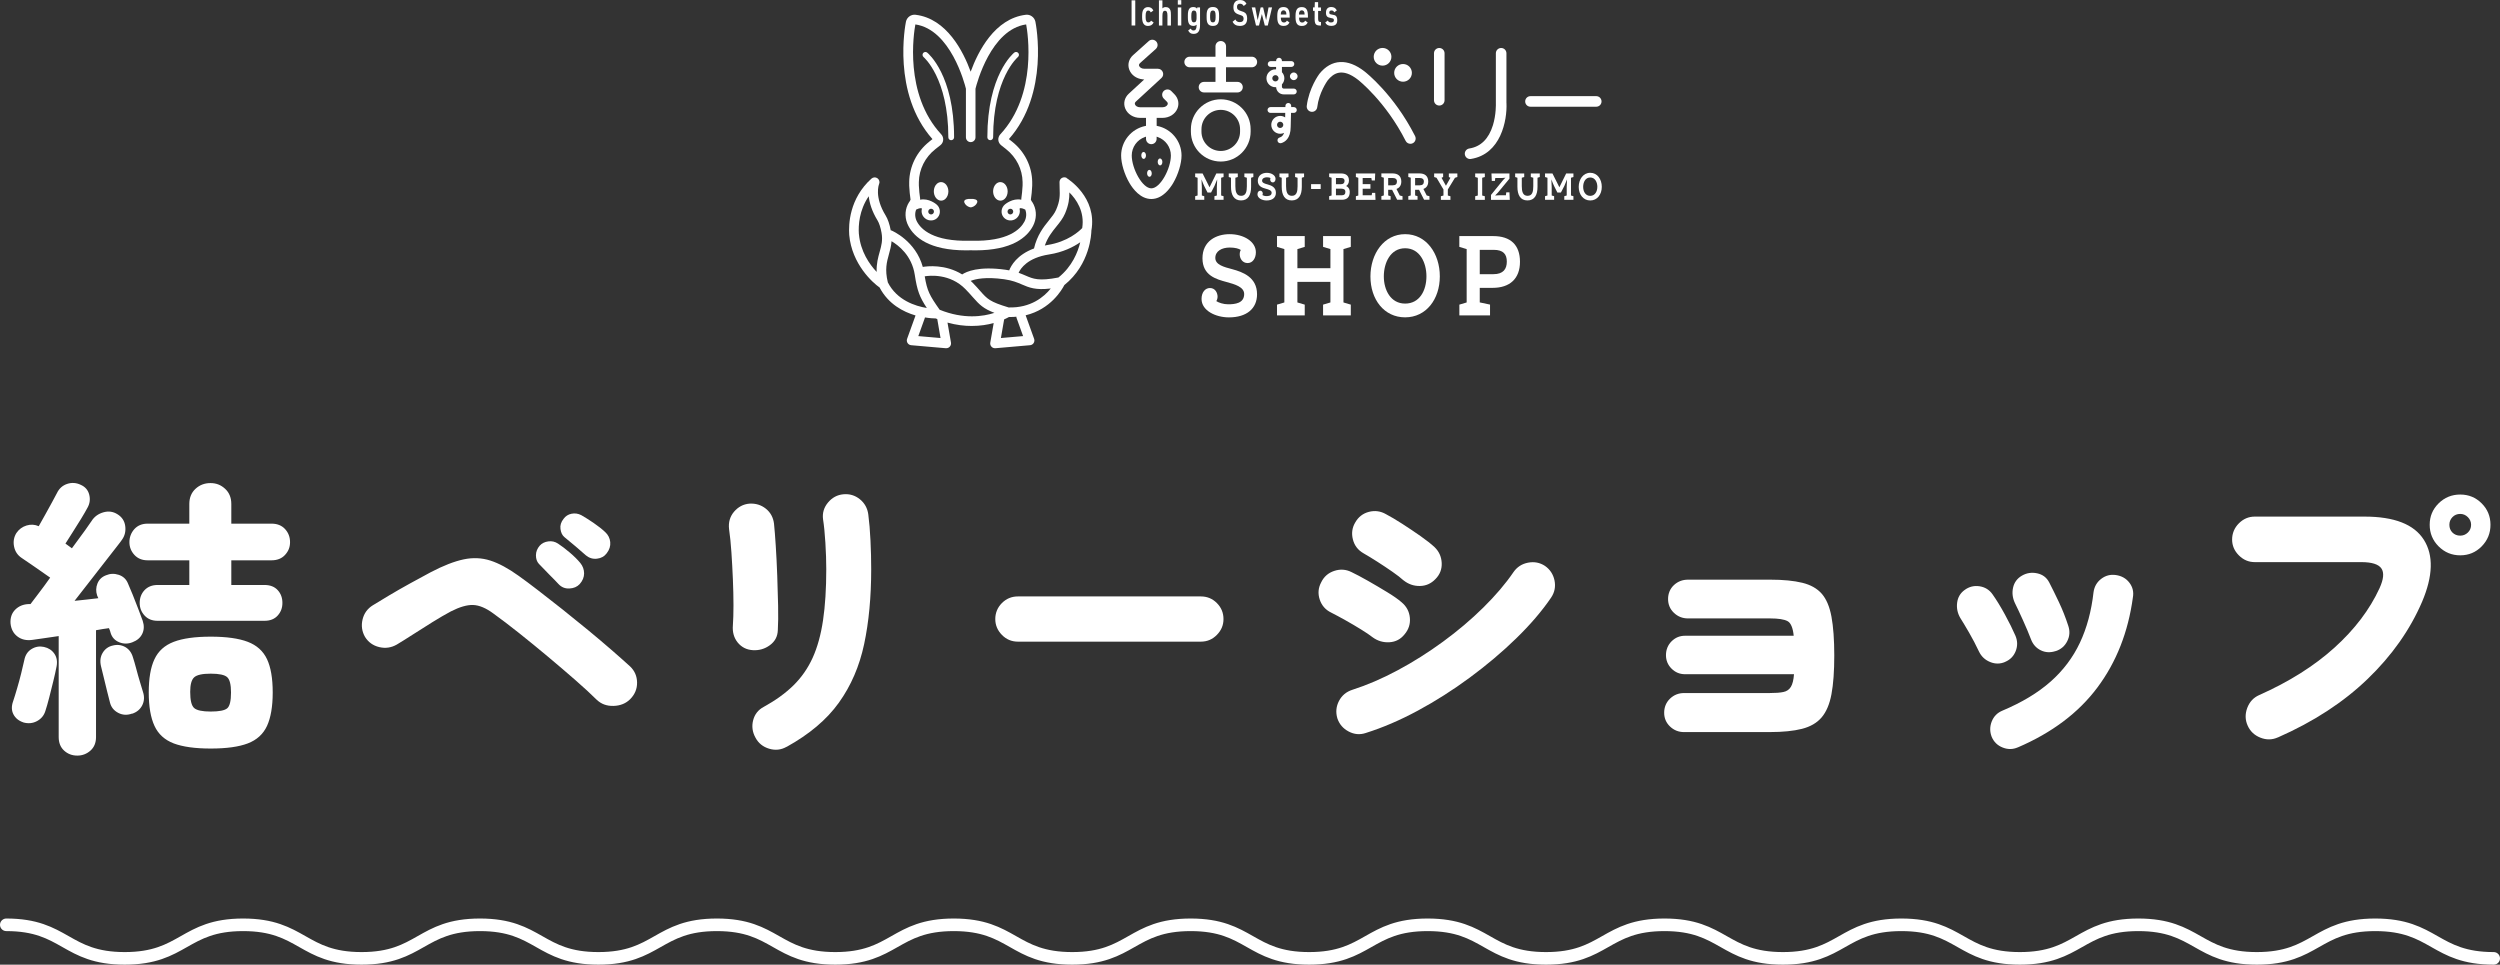 <?xml version="1.0" encoding="UTF-8"?>
<svg id="_レイヤー_2" data-name="レイヤー 2" xmlns="http://www.w3.org/2000/svg" width="595.96" height="229.96" viewBox="0 0 595.96 229.96">
  <rect x="0" y="0" width="595.96" height="229.96" fill="#333333" stroke="none"/>
  <defs>
    <style>
      .cls-1 {
        fill: #fff;
      }

      .cls-2 {
        fill: none;
        stroke: #fff;
        stroke-linecap: round;
        stroke-linejoin: round;
        stroke-width: 3px;
      }
    </style>
  </defs>
  <g id="contents">
    <path class="cls-2" d="M1.5,220.46c14.12,0,14.12,8,28.23,8s14.12-8,28.23-8,14.12,8,28.23,8,14.12-8,28.23-8,14.12,8,28.23,8,14.12-8,28.24-8,14.12,8,28.23,8,14.12-8,28.24-8,14.12,8,28.24,8,14.12-8,28.24-8,14.12,8,28.24,8,14.12-8,28.24-8,14.12,8,28.23,8,14.12-8,28.23-8,14.12,8,28.24,8,14.12-8,28.24-8,14.12,8,28.24,8,14.12-8,28.24-8,14.12,8,28.24,8,14.12-8,28.24-8,14.12,8,28.24,8"/>
    <g>
      <g>
        <g>
          <path class="cls-1" d="M289.95,71.78c.51.35,1.68.76,2.8.76,1.65,0,3.84-.23,3.84-2.45,0-1.69-2.24-2.33-4.19-2.86-2.47-.67-5.75-1.55-5.75-5.66s3.28-5.75,6.47-5.75c3.35,0,6.26,1.75,6.26,4.32,0,1.43-.77,2.57-1.96,2.57-1.26,0-1.89-1.11-1.89-2.07,0-.47.09-.79.26-1.05-.46-.32-1.35-.58-2.63-.58-1.91,0-3.45.85-3.45,2.48s2.05,2.16,4.03,2.68c2.49.67,5.92,1.9,5.92,5.98,0,3.41-2.47,5.51-6.71,5.51-3.1,0-6.52-1.57-6.52-4.4,0-1.63.91-2.6,2-2.6,1.3,0,1.82,1.2,1.82,2.07,0,.38-.14.82-.3,1.05Z"/>
          <path class="cls-1" d="M315.4,58.85v-2.57h6.61v2.57l-1.75.53v12.72l1.75.52v2.57h-6.61v-2.57l1.75-.52v-4.9h-7.87v4.9l1.75.52v2.57h-6.61v-2.57l1.75-.52v-12.72l-1.75-.53v-2.57h6.61v2.57l-1.75.53v4.55h7.87v-4.55l-1.75-.53Z"/>
          <path class="cls-1" d="M326.69,65.91c0-5.43,3.24-10.09,8.27-10.09s8.27,4.61,8.27,10.06-3.26,9.77-8.27,9.77-8.27-4.26-8.27-9.74ZM340.04,65.86c0-3.24-1.58-6.68-5.08-6.68s-5.08,3.47-5.08,6.71,1.63,6.48,5.08,6.48,5.08-3.12,5.08-6.51Z"/>
          <path class="cls-1" d="M347.88,72.62l1.75-.52v-12.72l-1.75-.53v-2.57h8.08c4.12,0,6.38,2.1,6.38,6.13s-2.44,6.21-6.52,6.21h-3.07v3.47l2.45.52v2.57h-7.31v-2.57ZM356.01,65.36c2.37,0,3.19-1.25,3.19-3s-.82-2.8-3.12-2.8h-3.33v5.8h3.26Z"/>
        </g>
        <g>
          <path class="cls-1" d="M288.33,44.64l-1.65-3.29h-1.77v.85l.58.17v4.23l-.58.17v.85h2.17v-.85l-.58-.17v-2.04c0-.28-.03-1.09-.08-1.8.23.63.53,1.36.66,1.6l.77,1.53h.85l.81-1.56c.12-.24.41-.95.65-1.57-.05.7-.08,1.48-.08,1.77v2.07l-.58.17v.85h2.18v-.85l-.58-.17v-4.23l.58-.17v-.85h-1.73l-1.62,3.29Z"/>
          <path class="cls-1" d="M296.65,42.2l.58.17v2.02c0,1.27-.21,2.29-1.36,2.29s-1.38-1.05-1.38-2.32v-1.99l.58-.17v-.85h-2.16v.85l.54.17v2.16c0,1.93.69,3.25,2.39,3.25s2.4-1.3,2.4-3.23v-2.18l.54-.17v-.85h-2.14v.85Z"/>
          <path class="cls-1" d="M302.2,43.97c-.66-.17-1.34-.37-1.34-.89s.51-.82,1.15-.82c.43,0,.72.09.87.19-.05.09-.09.19-.09.35,0,.32.21.69.63.69.39,0,.65-.38.65-.85,0-.85-.97-1.44-2.08-1.44s-2.15.6-2.15,1.91,1.09,1.66,1.91,1.88c.65.17,1.39.39,1.39.95,0,.74-.73.81-1.28.81-.37,0-.76-.14-.93-.25.05-.08.1-.22.1-.35,0-.29-.17-.69-.6-.69-.36,0-.67.32-.67.86,0,.94,1.14,1.47,2.17,1.47,1.41,0,2.23-.7,2.23-1.83,0-1.36-1.14-1.77-1.97-1.99Z"/>
          <path class="cls-1" d="M308.74,42.2l.58.17v2.02c0,1.27-.21,2.29-1.36,2.29s-1.38-1.05-1.38-2.32v-1.99l.58-.17v-.85h-2.16v.85l.54.17v2.16c0,1.93.69,3.25,2.39,3.25s2.4-1.3,2.4-3.23v-2.18l.54-.17v-.85h-2.14v.85Z"/>
          <rect class="cls-1" x="312.54" y="43.9" width="2.29" height="1.15"/>
          <path class="cls-1" d="M320.89,44.35c.3-.16.68-.61.68-1.3,0-1.28-.84-1.7-1.89-1.7h-2.83v.85l.58.17v4.23l-.58.17v.85h3.01c1.12,0,1.9-.51,1.9-1.85,0-.75-.39-1.24-.88-1.44ZM318.47,42.43h1.23c.58,0,.82.26.82.68,0,.52-.28.8-.86.8h-1.19v-1.48ZM319.75,46.55h-1.28v-1.57h1.29c.64,0,.96.25.96.74,0,.6-.29.84-.98.84Z"/>
          <polygon class="cls-1" points="327.08 45.97 326.99 46.55 324.84 46.55 324.84 44.99 326.69 44.99 326.69 43.9 324.84 43.9 324.84 42.43 326.91 42.43 327.01 43.02 327.75 43.02 327.83 41.35 323.22 41.35 323.22 42.2 323.8 42.38 323.8 46.61 323.22 46.78 323.22 47.64 327.9 47.64 327.83 45.97 327.08 45.97"/>
          <path class="cls-1" d="M332.9,45.05c.57-.21,1.15-.72,1.15-1.77,0-1.39-.91-1.94-2.07-1.94h-2.68v.85l.58.17v4.23l-.58.17v.85h2.2v-.85l-.58-.17v-1.34h.94l1.2,2.37h1.28v-.85l-.66-.17-.78-1.55ZM332.03,44.18h-1.11v-1.75h1.05c.63,0,1.04.24,1.04.84s-.33.9-.97.9Z"/>
          <path class="cls-1" d="M339.32,45.05c.57-.21,1.15-.72,1.15-1.77,0-1.39-.91-1.94-2.07-1.94h-2.68v.85l.58.17v4.23l-.58.17v.85h2.2v-.85l-.58-.17v-1.34h.94l1.2,2.37h1.28v-.85l-.66-.17-.78-1.55ZM338.45,44.18h-1.11v-1.75h1.05c.63,0,1.04.24,1.04.84s-.33.9-.97.9Z"/>
          <polygon class="cls-1" points="345.38 42.2 345.76 42.38 344.69 44.28 343.64 42.38 344.02 42.2 344.02 41.35 341.88 41.35 341.88 42.2 342.45 42.38 344.1 45.17 344.1 46.61 343.48 46.78 343.48 47.64 345.76 47.64 345.76 46.78 345.14 46.61 345.14 45.17 346.84 42.38 347.41 42.2 347.41 41.35 345.38 41.35 345.38 42.2"/>
          <polygon class="cls-1" points="351.66 42.2 352.29 42.38 352.29 46.61 351.66 46.78 351.66 47.64 353.96 47.64 353.96 46.78 353.33 46.61 353.33 42.38 353.96 42.2 353.96 41.35 351.66 41.35 351.66 42.2"/>
          <path class="cls-1" d="M359.07,45.85l-.09.7h-1.66c-.22,0-.63.03-.91.06.22-.2.53-.53.7-.73l2.72-3.29v-1.24h-4.29l.08,1.79h.74l.09-.7h1.49c.22,0,.64-.03.94-.07-.23.2-.56.53-.72.74l-2.73,3.36v1.17h4.48l-.08-1.79h-.74Z"/>
          <path class="cls-1" d="M364.93,42.2l.58.17v2.02c0,1.27-.21,2.29-1.36,2.29s-1.38-1.05-1.38-2.32v-1.99l.58-.17v-.85h-2.16v.85l.54.17v2.16c0,1.93.69,3.25,2.39,3.25s2.4-1.3,2.4-3.23v-2.18l.54-.17v-.85h-2.14v.85Z"/>
          <path class="cls-1" d="M371.73,44.64l-1.65-3.29h-1.77v.85l.58.17v4.23l-.58.17v.85h2.17v-.85l-.58-.17v-2.04c0-.28-.03-1.09-.08-1.8.23.63.53,1.36.66,1.6l.77,1.53h.85l.81-1.56c.12-.24.41-.95.65-1.57-.05.7-.08,1.48-.08,1.77v2.07l-.58.17v.85h2.18v-.85l-.58-.17v-4.23l.58-.17v-.85h-1.73l-1.62,3.29Z"/>
          <path class="cls-1" d="M379.09,41.19c-1.67,0-2.75,1.55-2.75,3.36s1.08,3.24,2.75,3.24,2.75-1.43,2.75-3.25-1.06-3.35-2.75-3.35ZM379.09,46.69c-1.15,0-1.69-1.05-1.69-2.15s.53-2.23,1.69-2.23,1.69,1.15,1.69,2.22-.54,2.16-1.69,2.16Z"/>
          <rect class="cls-1" x="269.75" y=".08" width=".88" height="6"/>
          <path class="cls-1" d="M273.7,6.18c.61,0,1.03-.26,1.31-.82l-.62-.44c-.17.3-.35.42-.63.42-.44,0-.66-.39-.66-1.15v-.46c0-.83.2-1.21.64-1.21.26,0,.42.11.58.44l.62-.44c-.25-.56-.66-.83-1.27-.83-.49,0-.87.21-1.11.61-.21.34-.3.8-.3,1.53v.27c0,1.42.46,2.09,1.43,2.09Z"/>
          <path class="cls-1" d="M277.1,3.8c0-.87.18-1.23.62-1.23.4,0,.58.33.58,1.12v2.4h.83v-2.47c0-.53-.03-.86-.1-1.1-.16-.55-.55-.83-1.13-.83-.35,0-.5.06-.8.31V.08h-.83v6h.83v-2.29Z"/>
          <rect class="cls-1" x="280.77" y="1.77" width=".83" height="4.31"/>
          <rect class="cls-1" x="280.77" y=".03" width=".83" height="1.07"/>
          <path class="cls-1" d="M284.43,6.18c.36,0,.59-.08.82-.29v.21c-.02.82-.24,1.16-.74,1.16-.31,0-.48-.12-.65-.45l-.62.45c.26.56.66.82,1.29.82,1.05,0,1.54-.67,1.54-2.09V1.77h-.64l-.07.29c-.23-.27-.49-.38-.9-.38-.91,0-1.29.58-1.29,1.93v.63c0,1.34.39,1.93,1.27,1.93ZM283.99,3.69c0-.82.19-1.18.62-1.18s.63.32.63.99v.85c0,.66-.2.98-.63.98s-.62-.36-.62-1.17v-.48Z"/>
          <path class="cls-1" d="M289.13,6.18c1.04,0,1.48-.57,1.48-1.93v-.65c0-1.35-.44-1.93-1.48-1.93s-1.49.57-1.49,1.93v.65c0,1.35.44,1.93,1.49,1.93ZM288.47,3.67c0-.82.19-1.16.66-1.16s.65.34.65,1.16v.5c0,.82-.19,1.16-.65,1.16s-.66-.34-.66-1.16v-.5Z"/>
          <path class="cls-1" d="M295.59,5.28c-.54,0-.89-.2-1.09-.64l-.67.54c.32.67.89,1,1.76,1,1.13,0,1.71-.6,1.71-1.77,0-.63-.15-1.06-.46-1.33-.24-.19-.38-.26-1-.45-.73-.23-.96-.46-.96-.98s.26-.77.71-.77c.4,0,.68.18.9.55l.65-.53c-.29-.6-.8-.9-1.53-.9-1.01,0-1.58.62-1.58,1.72,0,.98.38,1.46,1.37,1.77q.68.22.83.34c.14.13.23.35.23.61,0,.54-.3.83-.86.83Z"/>
          <polygon class="cls-1" points="300.12 6.09 300.81 3.35 301.51 6.09 302.22 6.09 303.24 1.77 302.4 1.77 301.82 4.8 301.11 1.77 300.52 1.77 299.81 4.8 299.23 1.77 298.39 1.77 299.41 6.09 300.12 6.09"/>
          <path class="cls-1" d="M305.97,6.18c.72,0,1.13-.24,1.42-.82l-.61-.45c-.18.32-.38.45-.71.45-.49,0-.74-.36-.74-1.04v-.13h2.11v-.38c0-1.5-.43-2.13-1.48-2.13s-1.48.62-1.48,2.13v.3c0,1.45.45,2.07,1.49,2.07ZM305.32,3.37c0-.58.24-.91.66-.91s.67.32.67.91v.09h-1.33v-.09Z"/>
          <path class="cls-1" d="M311.13,4.92c-.18.32-.38.45-.71.45-.49,0-.74-.36-.74-1.04v-.13h2.11v-.38c0-1.5-.43-2.13-1.48-2.13s-1.48.62-1.48,2.13v.3c0,1.45.45,2.07,1.49,2.07.72,0,1.13-.24,1.42-.82l-.61-.45ZM309.66,3.37c0-.58.24-.91.66-.91s.67.32.67.91v.09h-1.33v-.09Z"/>
          <path class="cls-1" d="M313.38,4.29c0,1.49.24,1.8,1.4,1.8h.12v-.85h-.09c-.46,0-.59-.19-.59-.85v-1.79h.68v-.82h-.68V.51h-.78l-.05,1.26h-.39v.82h.39v1.69Z"/>
          <path class="cls-1" d="M317.31,5.35c-.41,0-.58-.09-.78-.45l-.61.45c.23.55.7.82,1.42.82.98,0,1.44-.43,1.44-1.35,0-.48-.11-.83-.32-1.02-.2-.18-.44-.25-.98-.33-.47-.07-.6-.17-.6-.48s.18-.5.51-.5.49.11.67.45l.62-.45c-.28-.57-.7-.82-1.35-.82-.8,0-1.24.49-1.24,1.37,0,.79.3,1.12,1.15,1.25q.44.07.55.13c.12.06.19.19.19.38,0,.37-.22.55-.68.55Z"/>
          <path class="cls-1" d="M336.78,34.15c.62-.32.87-1.07.56-1.7-5.03-9.93-11.76-15.19-12.04-15.41-4.08-3.19-7.91-2.99-10.77.55-.01.01-.02.03-.03.04-.1.14-2.48,3.37-2.99,7.62-.08.69.41,1.32,1.1,1.4.69.09,1.32-.41,1.4-1.1.41-3.42,2.33-6.17,2.5-6.4,1.34-1.65,3.37-3.14,7.24-.12.06.05,6.56,5.13,11.34,14.56.22.44.67.69,1.13.69.19,0,.39-.04.57-.14Z"/>
          <path class="cls-1" d="M329.58,15.65c1.17,0,2.11-.94,2.11-2.11s-.94-2.11-2.11-2.11-2.11.94-2.11,2.11.94,2.11,2.11,2.11Z"/>
          <path class="cls-1" d="M334.46,19.48c1.17,0,2.11-.94,2.11-2.11s-.94-2.11-2.11-2.11-2.11.94-2.11,2.11.94,2.11,2.11,2.11Z"/>
          <path class="cls-1" d="M298.43,13.52h-6.16v-2.48c0-.7-.56-1.26-1.26-1.26s-1.26.56-1.26,1.26v2.48h-6.16c-.7,0-1.26.56-1.26,1.26s.56,1.26,1.26,1.26h6.16v3.48h-2.74c-.7,0-1.26.56-1.26,1.26s.56,1.26,1.26,1.26h7.99c.7,0,1.26-.56,1.26-1.26s-.56-1.26-1.26-1.26h-2.74v-3.48h6.16c.7,0,1.26-.56,1.26-1.26s-.56-1.26-1.26-1.26Z"/>
          <path class="cls-1" d="M291.01,38.51c3.93,0,7.12-3.2,7.12-7.12v-.6c0-3.93-3.2-7.12-7.12-7.12s-7.12,3.2-7.12,7.12v.6c0,3.93,3.2,7.12,7.12,7.12ZM286.41,30.79c0-2.54,2.06-4.6,4.6-4.6s4.6,2.06,4.6,4.6v.6c0,2.54-2.06,4.6-4.6,4.6s-4.6-2.06-4.6-4.6v-.6Z"/>
          <path class="cls-1" d="M343.1,25.16c.7,0,1.26-.56,1.26-1.26v-11.2c0-.7-.56-1.26-1.26-1.26s-1.26.56-1.26,1.26v11.2c0,.7.56,1.26,1.26,1.26Z"/>
          <path class="cls-1" d="M359.11,24.58v-11.88c0-.7-.56-1.26-1.26-1.26s-1.26.56-1.26,1.26v11.9s0,.04,0,.06c0,.03.1,2.57-.7,5.19-1,3.25-2.9,5.12-5.64,5.55-.69.11-1.16.75-1.05,1.44.1.62.63,1.07,1.25,1.07.06,0,.13,0,.2-.02,7.12-1.12,8.66-9.18,8.47-13.32Z"/>
          <path class="cls-1" d="M364.84,25.44h15.68c.7,0,1.26-.56,1.26-1.26s-.56-1.26-1.26-1.26h-15.68c-.7,0-1.26.56-1.26,1.26s.56,1.26,1.26,1.26Z"/>
          <path class="cls-1" d="M302.21,15.26c0,.38.31.69.69.69h1.3v.6c-.06,0-.11-.02-.17-.02-1.18,0-2.13.96-2.13,2.13s.96,2.13,2.13,2.13c.06,0,.12-.01.18-.02.04.96.83,1.73,1.8,1.73h2.42c.38,0,.69-.31.69-.69s-.31-.69-.69-.69h-2.42c-.14,0-.26-.07-.33-.18-.05-.07-.09-.15-.09-.25v-.58c.36-.38.58-.89.58-1.45s-.22-1.07-.58-1.45v-1.26h2.26c.38,0,.69-.31.69-.69s-.31-.69-.69-.69h-2.26v-.11c0-.38-.31-.69-.69-.69s-.69.31-.69.69v.11h-1.3c-.38,0-.69.31-.69.69ZM303.29,18.66c0-.41.34-.75.75-.75s.75.34.75.75-.34.75-.75.75-.75-.34-.75-.75Z"/>
          <path class="cls-1" d="M307.5,18.19c0,.5.41.91.91.91s.91-.41.91-.91-.41-.91-.91-.91-.91.41-.91.91Z"/>
          <path class="cls-1" d="M305.38,34.13c.86-.23,2.3-1.05,2.3-3.9l.08-3.32h.68c.38,0,.69-.31.69-.69s-.31-.69-.69-.69h-.64v-.27c.01-.38-.29-.7-.67-.71,0,0-.01,0-.02,0-.37,0-.68.3-.69.68v.3h-3.57c-.38,0-.69.31-.69.69s.31.69.69.69h3.53l-.02,1.08c-.34-.23-.74-.36-1.18-.36-1.18,0-2.13.96-2.13,2.13,0,1.18.96,2.13,2.13,2.13.33,0,.64-.08.92-.22-.18.53-.5.96-1.06,1.11-.37.1-.59.48-.49.85.08.31.36.51.67.51.06,0,.12,0,.18-.02ZM305.17,30.51c-.41,0-.75-.34-.75-.75s.34-.75.75-.75.75.34.75.75-.34.75-.75.75Z"/>
          <path class="cls-1" d="M281.66,37.08c0-3.41-2.43-6.38-5.77-7.05l-.16-.03v-1.9h1.38c1.6,0,3-.86,3.56-2.2.49-1.17.22-2.49-.7-3.43l-.76-.77c-.24-.24-.55-.38-.89-.38-.34,0-.66.13-.9.36-.24.24-.38.55-.38.89,0,.34.13.66.36.9l.76.77c.22.22.27.44.17.68-.14.32-.57.65-1.23.65h-5.3c-.67,0-1.11-.33-1.23-.67-.1-.25-.03-.47.22-.7l6.09-5.61c.39-.36.51-.9.32-1.39-.19-.49-.65-.81-1.18-.81h-3.22c-.68,0-1.11-.34-1.24-.67-.04-.09-.14-.37.23-.7l3.74-3.35c.25-.23.4-.54.42-.87.02-.34-.1-.66-.32-.91-.23-.25-.54-.4-.87-.42-.02,0-.05,0-.07,0-.31,0-.61.11-.84.32l-3.74,3.35c-1.03.92-1.37,2.26-.9,3.49.48,1.24,1.67,2.11,3.11,2.27l.44.05-3.68,3.39c-1.01.93-1.33,2.26-.86,3.48.54,1.38,1.95,2.28,3.59,2.28h1.38v1.9l-.16.03c-3.34.68-5.77,3.64-5.77,7.05,0,1.9.79,4.52,1.98,6.54.84,1.43,2.63,3.82,5.22,3.82s4.38-2.39,5.22-3.82c1.18-2.01,1.98-4.64,1.98-6.54ZM274.46,44.9c-2.16,0-4.67-4.74-4.67-7.83,0-1.98,1.26-3.75,3.13-4.4l.27-.09v.52c0,.7.57,1.27,1.27,1.27s1.26-.57,1.26-1.27v-.52l.27.09c1.87.66,3.13,2.42,3.13,4.4,0,3.09-2.5,7.83-4.67,7.83Z"/>
          <path class="cls-1" d="M272.61,36.22c-.31,0-.55.38-.54.84,0,.46.27.82.57.82.31,0,.55-.38.54-.84,0-.46-.27-.82-.57-.82Z"/>
          <path class="cls-1" d="M276.52,37.77c-.31,0-.55.38-.54.84s.27.82.57.82c.31,0,.55-.38.54-.84,0-.46-.27-.82-.57-.82Z"/>
          <path class="cls-1" d="M273.99,40.49c-.31,0-.55.38-.54.84,0,.46.27.82.57.82.31,0,.55-.38.54-.84s-.27-.82-.57-.82Z"/>
        </g>
      </g>
      <path class="cls-1" d="M231.13,49.38c.07.02.14.04.22.04.02,0,.04,0,.06,0,.02,0,.04,0,.06,0,.08,0,.15-.02.22-.04.53-.14,1.09-.6,1.26-1.11.28-.83-1.1-.85-1.1-.85h-.87s-1.38.02-1.1.85c.17.5.73.97,1.26,1.11Z"/>
      <path class="cls-1" d="M236.74,45.54c-.03,1.22.72,2.24,1.67,2.29.02,0,.04,0,.07,0,.37,0,.72-.14,1.02-.42.43-.4.69-1.03.71-1.71.03-1.22-.72-2.24-1.67-2.29-.4-.02-.77.13-1.09.42-.43.4-.69,1.03-.71,1.71Z"/>
      <path class="cls-1" d="M224.41,43.41c-.4-.02-.77.13-1.09.42-.43.4-.69,1.03-.71,1.71-.03,1.22.72,2.24,1.67,2.29.02,0,.04,0,.07,0,.37,0,.72-.14,1.02-.42.43-.4.69-1.03.71-1.71.03-1.22-.72-2.24-1.67-2.29Z"/>
      <path class="cls-1" d="M221.54,33.76c-2.99,2.36-4.73,5.86-4.8,9.59,0,.31,0,.62,0,.93.02.88.21,2.61.32,3.32-.02.05-.06.14-.1.2-.02.04-.04.08-.06.13-.12.16-.32.45-.51.84-.75,1.57-.7,3.47.16,5.09,1.41,2.69,4.95,5.82,13.76,5.82.35,0,.72,0,1.09-.02.37.01.74.02,1.09.02,8.81,0,12.35-3.13,13.76-5.82.85-1.62.91-3.52.16-5.09-.19-.4-.38-.68-.51-.84-.02-.04-.04-.08-.06-.13-.03-.06-.07-.15-.1-.2.12-.72.3-2.45.32-3.32,0-.3,0-.62,0-.93-.06-3.73-1.81-7.23-4.8-9.59l-.76-.6c9.67-10.92,6.46-27.29,6.32-27.99-.22-1.05-1.22-1.78-2.28-1.65-7.44.89-11.4,8.77-13.15,13.57-1.75-4.8-5.71-12.68-13.15-13.57-1.06-.13-2.06.6-2.28,1.65-.14.7-3.36,17.07,6.32,27.99l-.76.6ZM218.19,5.82c8.38,1.2,11.75,14.02,12.07,15.33v11.59c0,.63.51,1.14,1.14,1.14s1.14-.51,1.14-1.14v-11.59c.32-1.3,3.69-14.13,12.08-15.33.36,1.92,2.74,16.62-6.17,26.21-.33.36-.5.84-.47,1.33.04.49.28.94.66,1.25l1.2.95c2.45,1.93,3.88,4.79,3.93,7.83,0,.28,0,.56,0,.84-.02.76-.2,2.49-.3,3.07-.02.11-.01.21-.01.31-2.07-.45-3.88,1.11-3.88,1.11-.94.77-1.1,2.14-.35,3.06.75.92,2.12,1.04,3.06.27.68-.56.95-1.42.77-2.21-.03-.11.06-.22.17-.22.42,0,.83.16,1.17.34.36.88.3,1.93-.18,2.85-.95,1.82-3.87,4.81-12.71,4.58-.02,0-.04,0-.06,0-.02,0-.04,0-.05,0-.02,0-.04,0-.06,0-.03,0-.05,0-.07,0-8.82.23-11.74-2.76-12.69-4.58-.48-.92-.54-1.97-.18-2.85.35-.18.76-.33,1.18-.34.12,0,.2.11.17.22-.18.79.08,1.65.77,2.21.94.77,2.32.65,3.06-.27.75-.92.59-2.29-.35-3.06,0,0-1.81-1.56-3.88-1.11,0-.1,0-.2-.01-.31-.1-.57-.29-2.31-.3-3.07,0-.27,0-.55,0-.84.05-3.04,1.48-5.9,3.93-7.83l1.21-.95c.38-.3.63-.76.66-1.25.04-.49-.13-.97-.46-1.33-8.91-9.59-6.53-24.28-6.17-26.21ZM241.53,50.32c.06.37-.18.72-.55.79-.37.07-.72-.18-.79-.55-.07-.37.18-.72.55-.79.37-.07.72.18.79.55ZM221.29,50.32c.07-.37.42-.61.79-.55.37.07.62.42.55.79-.07.37-.42.61-.79.55-.37-.07-.62-.42-.55-.79Z"/>
      <path class="cls-1" d="M236.06,33.42c.38,0,.69-.31.69-.69,0-14.12,5.85-19.08,5.9-19.13.29-.24.34-.67.1-.96-.24-.29-.67-.34-.97-.1-.26.21-6.41,5.35-6.41,20.19,0,.38.31.69.69.69Z"/>
      <path class="cls-1" d="M226.75,33.42c.38,0,.69-.31.69-.69,0-14.84-6.15-19.98-6.41-20.19-.29-.24-.72-.19-.96.1-.24.29-.19.73.1.97.06.05,5.9,5.01,5.9,19.13,0,.38.31.69.69.69Z"/>
      <path class="cls-1" d="M254.31,42.43c-.35-.21-.79-.22-1.16-.02-.36.2-.58.58-.58,1,0,.52.02,1,.03,1.46.06,1.7.11,2.93-.83,5.12-.38.89-1.01,1.67-1.75,2.58-1.26,1.56-2.79,3.49-3.53,6.66-4.09,1.51-5.5,4.15-5.91,5.22-.28-.05-.58-.1-.9-.15-6.43-.9-9.33.46-10.31,1.12-4.04-2.49-8.33-1.97-9.39-1.79-1.71-6.2-7.22-8.58-7.47-8.69-.06-.02-.11-.02-.17-.03-.27-1.43-.7-2.71-1.21-3.53-2.76-4.48-1.62-7.39-1.57-7.49.22-.49.06-1.07-.38-1.39-.44-.32-1.04-.28-1.44.08-5.29,4.77-5.47,10.95-5.3,13.41.63,7.02,5.66,11.45,7.24,12.54,2.08,3.95,5.62,5.81,8.57,6.67l-2.01,5.57c-.12.33-.08.71.11,1,.19.3.51.49.86.52l8.26.72s.07,0,.1,0c.32,0,.62-.13.84-.37.24-.26.35-.62.29-.97l-.83-4.77c2.1.58,4.05.81,5.79.8,2.04,0,3.8-.3,5.22-.69l-.81,4.66c-.06.35.04.71.28.97.22.24.52.37.84.37.03,0,.07,0,.1,0l8.26-.72c.35-.03.67-.22.86-.52.19-.3.23-.67.11-1l-2.02-5.61c5.95-1.44,8.65-6.08,9.22-7.2,6.19-4.97,6.44-12.28,6.45-12.98,1.41-7.96-5.59-12.33-5.89-12.52ZM204.74,55.79c-.14-2.08.06-5.65,2.35-9.01.17,1.57.73,3.54,2.11,5.79h0c.37.6.74,1.73.95,2.95.31,1.78-.04,3.04-.45,4.51-.38,1.35-.79,2.82-.72,4.79-1.7-1.8-3.86-4.86-4.23-9.02ZM211.64,67.29c-.74-3.05-.25-4.81.26-6.66.27-.98.55-1.98.63-3.13,1.6.94,4.84,3.38,5.54,8.03.56,3.69,1.12,5.24,2.87,7.89-2.72-.44-7.13-1.83-9.31-6.13ZM218.91,80.12l1.56-4.33s0-.08.02-.12c1.22.2,2.14.24,2.56.24.13.05.25.1.38.15l.78,4.52-5.3-.46ZM224,73.84c-2.42-3.43-2.99-4.51-3.56-7.97,1.07-.18,6-.75,9.73,3.08.73.75,1.28,1.38,1.77,1.93,1.56,1.77,2.48,2.69,5.12,3.7-2.69.87-7.32,1.58-13.06-.74ZM238.6,80.59l.77-4.45c.52-.23.9-.43,1.15-.57.11,0,.23,0,.34,0,.5,0,.97-.03,1.43-.07,0,.1,0,.19.04.29l1.56,4.33-5.3.46ZM240.41,73.28c-4.46-1.34-5.05-2-6.74-3.91-.5-.57-1.07-1.22-1.85-2.01-.14-.14-.29-.26-.43-.4,1.14-.45,3.56-1.01,7.99-.39,1.99.28,3.12.77,4.22,1.24,1.72.74,3.24,1.4,6.89.96-1.59,1.98-4.75,4.68-10.08,4.52ZM252.32,66.15c-4.66.91-5.99.34-7.82-.45-.51-.22-1.05-.45-1.68-.67.46-1.02,2.11-3.57,7.25-4.37,3.34-.52,5.81-1.78,7.44-2.91-.57,2.38-1.94,5.79-5.18,8.39ZM257.98,54.37c-.71.74-3.43,3.27-8.27,4.03-.23.04-.43.08-.64.13.68-1.95,1.72-3.25,2.74-4.51.81-1,1.58-1.95,2.08-3.13.9-2.12,1.04-3.61,1.03-5.02,1.63,1.62,3.69,4.53,3.06,8.51Z"/>
    </g>
    <g>
      <path class="cls-1" d="M18.39,180.12c-1.21,0-2.25-.4-3.11-1.19-.86-.79-1.29-1.87-1.29-3.22v-24.08c-1.17.19-2.29.35-3.36.49-1.07.14-2.05.28-2.94.42-1.4.19-2.58-.08-3.53-.81-.96-.72-1.51-1.76-1.65-3.11-.09-1.35.28-2.45,1.12-3.29.84-.84,1.91-1.28,3.22-1.33h.42c.37-.51.99-1.33,1.86-2.45.86-1.12,1.81-2.4,2.83-3.85-.7-.51-1.52-1.08-2.45-1.71-.93-.63-1.8-1.22-2.59-1.79-.79-.56-1.38-.96-1.75-1.19-.98-.65-1.59-1.56-1.82-2.73-.23-1.17-.05-2.24.56-3.22.61-.89,1.41-1.48,2.42-1.79,1-.3,1.97-.25,2.9.17.42-.75.92-1.64,1.51-2.69.58-1.05,1.14-2.07,1.68-3.05.54-.98.92-1.7,1.16-2.17.51-1.07,1.32-1.8,2.41-2.17,1.1-.37,2.18-.3,3.25.21,1.07.47,1.75,1.25,2.03,2.35.28,1.1.14,2.13-.42,3.12-.37.7-.89,1.59-1.54,2.66-.65,1.07-1.32,2.14-2,3.19-.68,1.05-1.25,1.95-1.71,2.69l1.54,1.12c1.21-1.63,2.26-3.07,3.15-4.3.89-1.24,1.4-1.97,1.54-2.21.65-1.03,1.59-1.71,2.8-2.06,1.21-.35,2.33-.2,3.36.45,1.07.65,1.69,1.59,1.86,2.8.16,1.21-.08,2.29-.73,3.22-.14.23-.6.84-1.37,1.82-.77.98-1.71,2.19-2.84,3.64-1.12,1.45-2.31,2.97-3.57,4.59-1.26,1.61-2.45,3.14-3.57,4.58.98-.09,1.95-.2,2.91-.31.96-.12,1.88-.22,2.76-.32l-.28-.63c-.33-.98-.3-1.94.07-2.87.37-.93,1.05-1.59,2.03-1.96.98-.42,1.99-.46,3.05-.11,1.05.35,1.79,1.04,2.2,2.07.28.61.65,1.49,1.12,2.66.47,1.17.92,2.33,1.37,3.5.44,1.17.78,2.08,1.02,2.73.37,1.12.34,2.15-.1,3.08-.44.93-1.23,1.61-2.35,2.03-1.07.42-2.12.42-3.15,0-1.03-.42-1.7-1.14-2.03-2.17-.05-.19-.11-.38-.17-.59-.07-.21-.15-.41-.25-.6-.47.05-.96.12-1.47.21-.51.09-1.05.19-1.61.28v25.48c0,1.35-.44,2.43-1.33,3.22-.89.79-1.94,1.19-3.15,1.19ZM5.58,172.21c-1.12-.37-1.91-1.02-2.38-1.93-.47-.91-.49-1.95-.07-3.11.28-.84.6-1.86.94-3.04.35-1.19.68-2.39.98-3.61.3-1.21.55-2.26.74-3.15.23-1.21.82-2.1,1.75-2.66.93-.56,1.91-.72,2.94-.49,1.07.23,1.9.77,2.48,1.61.58.84.76,1.87.52,3.08-.19.98-.44,2.14-.77,3.47-.33,1.33-.65,2.64-.98,3.92-.33,1.28-.63,2.34-.91,3.18-.33,1.07-.99,1.88-2,2.42-1,.54-2.09.64-3.25.32ZM31.48,170.11c-1.17.42-2.26.36-3.29-.17-1.03-.54-1.68-1.34-1.96-2.41-.19-.75-.42-1.67-.7-2.76-.28-1.1-.55-2.19-.8-3.29-.26-1.1-.48-2-.66-2.7-.28-1.21-.14-2.27.42-3.18.56-.91,1.35-1.48,2.38-1.71,1.07-.28,2.06-.16,2.98.35.91.51,1.53,1.35,1.86,2.52.23.7.49,1.59.77,2.66.28,1.07.57,2.11.88,3.12.3,1,.55,1.81.73,2.42.37,1.12.31,2.17-.17,3.15-.49.98-1.3,1.66-2.42,2.03ZM37.57,147.99c-1.31,0-2.34-.42-3.11-1.26-.77-.84-1.16-1.84-1.16-3.01s.39-2.23,1.16-3.04,1.81-1.23,3.11-1.23h7.56v-5.88h-9.94c-1.31,0-2.36-.43-3.15-1.29-.79-.86-1.19-1.88-1.19-3.04s.4-2.25,1.19-3.12c.79-.86,1.84-1.29,3.15-1.29h9.94v-4.69c0-1.49.49-2.7,1.47-3.61.98-.91,2.17-1.37,3.57-1.37s2.52.46,3.5,1.37c.98.91,1.47,2.11,1.47,3.61v4.69h9.59c1.35,0,2.43.43,3.22,1.29.79.86,1.19,1.9,1.19,3.12s-.4,2.18-1.19,3.04c-.79.86-1.87,1.29-3.22,1.29h-9.59v5.88h7.91c1.35,0,2.4.41,3.15,1.23.75.82,1.12,1.83,1.12,3.04s-.37,2.17-1.12,3.01c-.75.84-1.8,1.26-3.15,1.26h-25.48ZM50.24,178.44c-3.73,0-6.67-.41-8.82-1.22-2.15-.82-3.68-2.21-4.59-4.17-.91-1.96-1.37-4.62-1.37-7.98s.45-6.01,1.37-7.94c.91-1.94,2.44-3.31,4.59-4.13,2.15-.82,5.09-1.23,8.82-1.23s6.67.41,8.82,1.23c2.15.82,3.67,2.19,4.59,4.13.91,1.94,1.36,4.58,1.36,7.94s-.46,6.02-1.36,7.98c-.91,1.96-2.44,3.35-4.59,4.17-2.15.82-5.09,1.22-8.82,1.22ZM50.24,169.62c2.01,0,3.31-.26,3.92-.77.61-.51.91-1.77.91-3.78,0-1.87-.3-3.08-.91-3.64-.61-.56-1.91-.84-3.92-.84s-3.32.29-3.96.88c-.63.58-.94,1.74-.94,3.46,0,2.01.31,3.29.94,3.85.63.56,1.95.84,3.96.84Z"/>
      <path class="cls-1" d="M142.25,166.82c-1.31-1.31-2.99-2.86-5.04-4.65-2.05-1.8-4.24-3.66-6.55-5.6-2.31-1.94-4.61-3.81-6.89-5.63-2.29-1.82-4.34-3.38-6.16-4.69-1.77-1.31-3.38-1.98-4.83-2.03-1.45-.05-3.22.47-5.32,1.54-1.31.7-2.77,1.55-4.38,2.55-1.61,1-3.17,2-4.69,2.97-1.52.98-2.79,1.77-3.81,2.38-1.31.75-2.69.95-4.17.6-1.47-.35-2.6-1.16-3.39-2.42-.75-1.31-.94-2.7-.59-4.17.35-1.47,1.18-2.6,2.48-3.4.98-.61,2.25-1.38,3.82-2.31,1.56-.93,3.23-1.89,5.01-2.87,1.77-.98,3.41-1.87,4.9-2.66,3.03-1.59,5.66-2.61,7.88-3.08,2.22-.47,4.34-.37,6.37.28,2.03.65,4.28,1.87,6.75,3.64,1.31.93,2.86,2.09,4.65,3.47,1.8,1.38,3.72,2.88,5.77,4.51,2.05,1.63,4.08,3.28,6.09,4.93,2.01,1.66,3.88,3.24,5.63,4.76,1.75,1.52,3.23,2.84,4.45,3.95,1.07,1.03,1.62,2.3,1.64,3.82.02,1.52-.53,2.83-1.64,3.96-1.03,1.03-2.35,1.56-3.96,1.61-1.61.05-2.95-.44-4.02-1.47ZM133.15,139.24c-.47-.51-1.2-1.27-2.21-2.27-1-1-1.83-1.86-2.48-2.56-.47-.51-.7-1.19-.7-2.03s.3-1.61.91-2.31c.51-.56,1.19-.9,2.03-1.01.84-.12,1.61.06,2.31.52.79.51,1.71,1.21,2.77,2.1,1.05.89,1.9,1.73,2.55,2.52.61.75.91,1.58.91,2.49s-.35,1.76-1.05,2.55c-.61.65-1.42,1-2.45,1.05-1.03.05-1.89-.3-2.59-1.05ZM139.66,132.38c-.51-.47-1.31-1.16-2.38-2.07-1.07-.91-1.98-1.67-2.73-2.27-.51-.42-.83-1.06-.94-1.93-.12-.86.13-1.67.73-2.42.47-.65,1.1-1.06,1.89-1.22.79-.16,1.56-.06,2.31.32.84.47,1.82,1.09,2.94,1.85,1.12.77,2.05,1.5,2.8,2.21.7.65,1.1,1.45,1.19,2.38.09.93-.19,1.82-.84,2.66-.56.75-1.33,1.18-2.31,1.29-.98.12-1.87-.15-2.66-.8Z"/>
      <path class="cls-1" d="M179.47,154.99c-1.49-.09-2.69-.7-3.61-1.82-.91-1.12-1.29-2.5-1.15-4.13.09-1.26.14-2.85.14-4.76s-.05-3.97-.14-6.16c-.09-2.19-.21-4.34-.35-6.44-.14-2.1-.33-3.94-.56-5.53-.19-1.63.21-3.02,1.19-4.17.98-1.14,2.19-1.79,3.64-1.92,1.49-.09,2.8.3,3.92,1.19,1.12.89,1.77,2.08,1.96,3.57.14,1.35.28,3.13.42,5.32.14,2.19.26,4.54.35,7.04.09,2.5.16,4.9.21,7.21.05,2.31.02,4.26-.07,5.84-.05,1.49-.68,2.68-1.89,3.57-1.21.89-2.57,1.28-4.06,1.19ZM187.52,178.02c-1.31.75-2.7.9-4.17.46-1.47-.44-2.56-1.32-3.25-2.62-.75-1.35-.93-2.74-.56-4.17.37-1.42,1.21-2.49,2.52-3.18,2.8-1.54,5.16-3.24,7.07-5.11,1.91-1.87,3.44-4.06,4.59-6.58,1.14-2.52,1.97-5.51,2.48-8.96.51-3.45.77-7.51.77-12.18,0-1.91-.07-4.01-.21-6.3-.14-2.29-.33-4.15-.56-5.6-.19-1.49.21-2.82,1.19-3.99.98-1.17,2.19-1.82,3.64-1.96,1.49-.14,2.81.26,3.96,1.19,1.14.93,1.81,2.15,2,3.64.23,1.77.41,3.84.52,6.2.12,2.36.17,4.63.17,6.83,0,6.63-.56,12.58-1.68,17.85-1.12,5.27-3.13,9.93-6.02,13.96-2.89,4.04-7.05,7.55-12.46,10.54Z"/>
      <path class="cls-1" d="M242.65,152.96c-1.49,0-2.77-.54-3.81-1.61-1.05-1.07-1.58-2.33-1.58-3.78s.53-2.76,1.58-3.81c1.05-1.05,2.32-1.58,3.81-1.58h43.61c1.49,0,2.77.52,3.82,1.58,1.05,1.05,1.58,2.32,1.58,3.81s-.53,2.71-1.58,3.78c-1.05,1.07-2.32,1.61-3.82,1.61h-43.61Z"/>
      <path class="cls-1" d="M327.2,151.91c-.65-.51-1.56-1.13-2.73-1.85-1.17-.72-2.39-1.45-3.68-2.17-1.28-.72-2.44-1.34-3.46-1.86-1.35-.65-2.26-1.69-2.73-3.11-.47-1.42-.35-2.79.35-4.1.65-1.35,1.69-2.26,3.12-2.73,1.42-.47,2.79-.37,4.09.28,1.07.51,2.39,1.21,3.96,2.1,1.56.89,3.09,1.79,4.58,2.7,1.49.91,2.64,1.71,3.43,2.41,1.17.98,1.82,2.2,1.96,3.68.14,1.47-.28,2.79-1.26,3.95-.93,1.17-2.13,1.8-3.6,1.89-1.47.09-2.81-.3-4.03-1.19ZM325.59,174.73c-1.4.47-2.76.35-4.09-.35-1.33-.7-2.23-1.75-2.7-3.15-.42-1.45-.29-2.82.39-4.13.68-1.31,1.74-2.19,3.18-2.66,3.5-1.12,7.11-2.67,10.82-4.66,3.71-1.98,7.31-4.26,10.81-6.82s6.7-5.27,9.59-8.12c2.89-2.85,5.3-5.67,7.21-8.47.84-1.21,2-1.96,3.47-2.24,1.47-.28,2.81-.02,4.02.77,1.21.84,1.97,2,2.28,3.46.3,1.47.04,2.83-.81,4.1-2.19,3.22-4.97,6.46-8.33,9.73-3.36,3.27-7.05,6.38-11.06,9.34-4.01,2.96-8.14,5.59-12.39,7.88-4.25,2.29-8.38,4.06-12.39,5.32ZM334.55,138.33c-.61-.56-1.48-1.24-2.62-2.03-1.14-.79-2.33-1.59-3.57-2.38-1.24-.79-2.35-1.47-3.33-2.03-1.31-.75-2.15-1.84-2.52-3.29-.37-1.45-.19-2.8.56-4.06.75-1.31,1.83-2.15,3.25-2.52,1.42-.37,2.79-.19,4.09.56,1.07.56,2.36,1.32,3.85,2.28,1.49.96,2.95,1.94,4.38,2.94,1.42,1,2.53,1.88,3.33,2.62,1.07,1.03,1.64,2.29,1.71,3.78.07,1.49-.43,2.78-1.5,3.85-1.03,1.07-2.26,1.62-3.71,1.64-1.45.02-2.75-.43-3.92-1.37Z"/>
      <path class="cls-1" d="M401.47,174.52c-1.31,0-2.43-.44-3.36-1.33-.93-.89-1.4-1.98-1.4-3.29s.47-2.47,1.4-3.36c.93-.89,2.05-1.33,3.36-1.33h20.37c1.4,0,2.5-.08,3.29-.25.79-.16,1.39-.57,1.79-1.23.4-.65.64-1.66.74-3.01h-25.97c-1.26,0-2.33-.44-3.22-1.33-.89-.89-1.33-1.96-1.33-3.22s.44-2.4,1.33-3.29c.89-.89,1.96-1.33,3.22-1.33h25.9c-.19-1.91-.69-3.08-1.5-3.5-.82-.42-2.18-.63-4.09-.63h-19.6c-1.31,0-2.43-.44-3.36-1.33-.93-.89-1.4-1.98-1.4-3.29s.47-2.46,1.4-3.33c.93-.86,2.05-1.29,3.36-1.29h19.6c3.08,0,5.62.25,7.63.74,2.01.49,3.56,1.37,4.65,2.62,1.1,1.26,1.87,3.08,2.31,5.46.44,2.38.67,5.46.67,9.24s-.22,6.86-.67,9.24c-.44,2.38-1.23,4.22-2.34,5.53-1.12,1.31-2.68,2.22-4.69,2.73-2.01.51-4.55.77-7.63.77h-20.44Z"/>
      <path class="cls-1" d="M478,157.79c-1.17.51-2.36.52-3.57.03-1.21-.49-2.1-1.32-2.66-2.48-.75-1.59-1.54-3.1-2.38-4.55-.84-1.45-1.54-2.61-2.1-3.5-.65-1.12-.9-2.32-.74-3.61.16-1.28.76-2.3,1.79-3.04,1.07-.79,2.26-1.08,3.57-.88,1.31.21,2.33.85,3.08,1.92.93,1.31,1.91,2.91,2.94,4.79,1.03,1.89,1.87,3.58,2.52,5.08.51,1.21.54,2.43.07,3.64-.47,1.21-1.31,2.08-2.52,2.59ZM481.01,178.16c-1.17.51-2.37.53-3.6.04-1.24-.49-2.11-1.34-2.62-2.55-.47-1.21-.47-2.43,0-3.64.47-1.21,1.31-2.08,2.52-2.59,4.67-1.96,8.5-4.27,11.51-6.93,3.01-2.66,5.34-5.75,7-9.28,1.66-3.52,2.74-7.55,3.25-12.07.19-1.31.79-2.36,1.82-3.15,1.03-.79,2.19-1.1,3.5-.91,1.35.19,2.43.79,3.22,1.82.79,1.03,1.07,2.19.84,3.5-1.12,8.26-3.93,15.41-8.44,21.46-4.5,6.04-10.84,10.81-19,14.31ZM490.04,155.2c-1.26.42-2.44.36-3.54-.17-1.1-.54-1.88-1.41-2.34-2.62-.51-1.35-1.16-2.88-1.93-4.59-.77-1.7-1.41-3.07-1.92-4.09-.56-1.21-.7-2.44-.42-3.67s.98-2.18,2.1-2.83c1.12-.65,2.33-.84,3.64-.56,1.31.28,2.26,1,2.87,2.17.7,1.35,1.47,2.92,2.31,4.69.84,1.77,1.59,3.66,2.24,5.67.42,1.26.34,2.47-.25,3.64-.58,1.17-1.5,1.96-2.76,2.38Z"/>
      <path class="cls-1" d="M543.01,175.78c-1.35.61-2.74.63-4.16.07-1.42-.56-2.44-1.52-3.04-2.87-.61-1.35-.64-2.75-.11-4.2.54-1.45,1.48-2.47,2.84-3.08,7.14-3.17,13.12-6.94,17.95-11.3,4.83-4.36,8.41-9.09,10.75-14.17.98-2.15,1.13-3.72.45-4.72-.68-1-2.28-1.51-4.79-1.51h-25.41c-1.45,0-2.71-.54-3.78-1.61-1.07-1.07-1.61-2.33-1.61-3.78s.54-2.78,1.61-3.85c1.07-1.07,2.33-1.61,3.78-1.61h26.18c7.09,0,11.81,1.84,14.14,5.53,2.33,3.69,2.19,8.61-.42,14.77-2.89,6.72-7.22,12.86-12.99,18.41-5.76,5.55-12.89,10.2-21.38,13.93ZM586.48,132.38c-2.01,0-3.72-.71-5.15-2.13-1.42-1.42-2.13-3.14-2.13-5.15s.71-3.71,2.13-5.11c1.42-1.4,3.14-2.1,5.15-2.1s3.71.7,5.11,2.1c1.4,1.4,2.1,3.1,2.1,5.11s-.7,3.72-2.1,5.15c-1.4,1.42-3.1,2.13-5.11,2.13ZM586.48,127.69c.7,0,1.31-.25,1.82-.74.51-.49.77-1.11.77-1.85,0-.7-.26-1.31-.77-1.82-.51-.51-1.12-.77-1.82-.77-.75,0-1.37.26-1.86.77-.49.51-.73,1.12-.73,1.82,0,.75.25,1.37.73,1.85s1.11.74,1.86.74Z"/>
    </g>
  </g>
</svg>